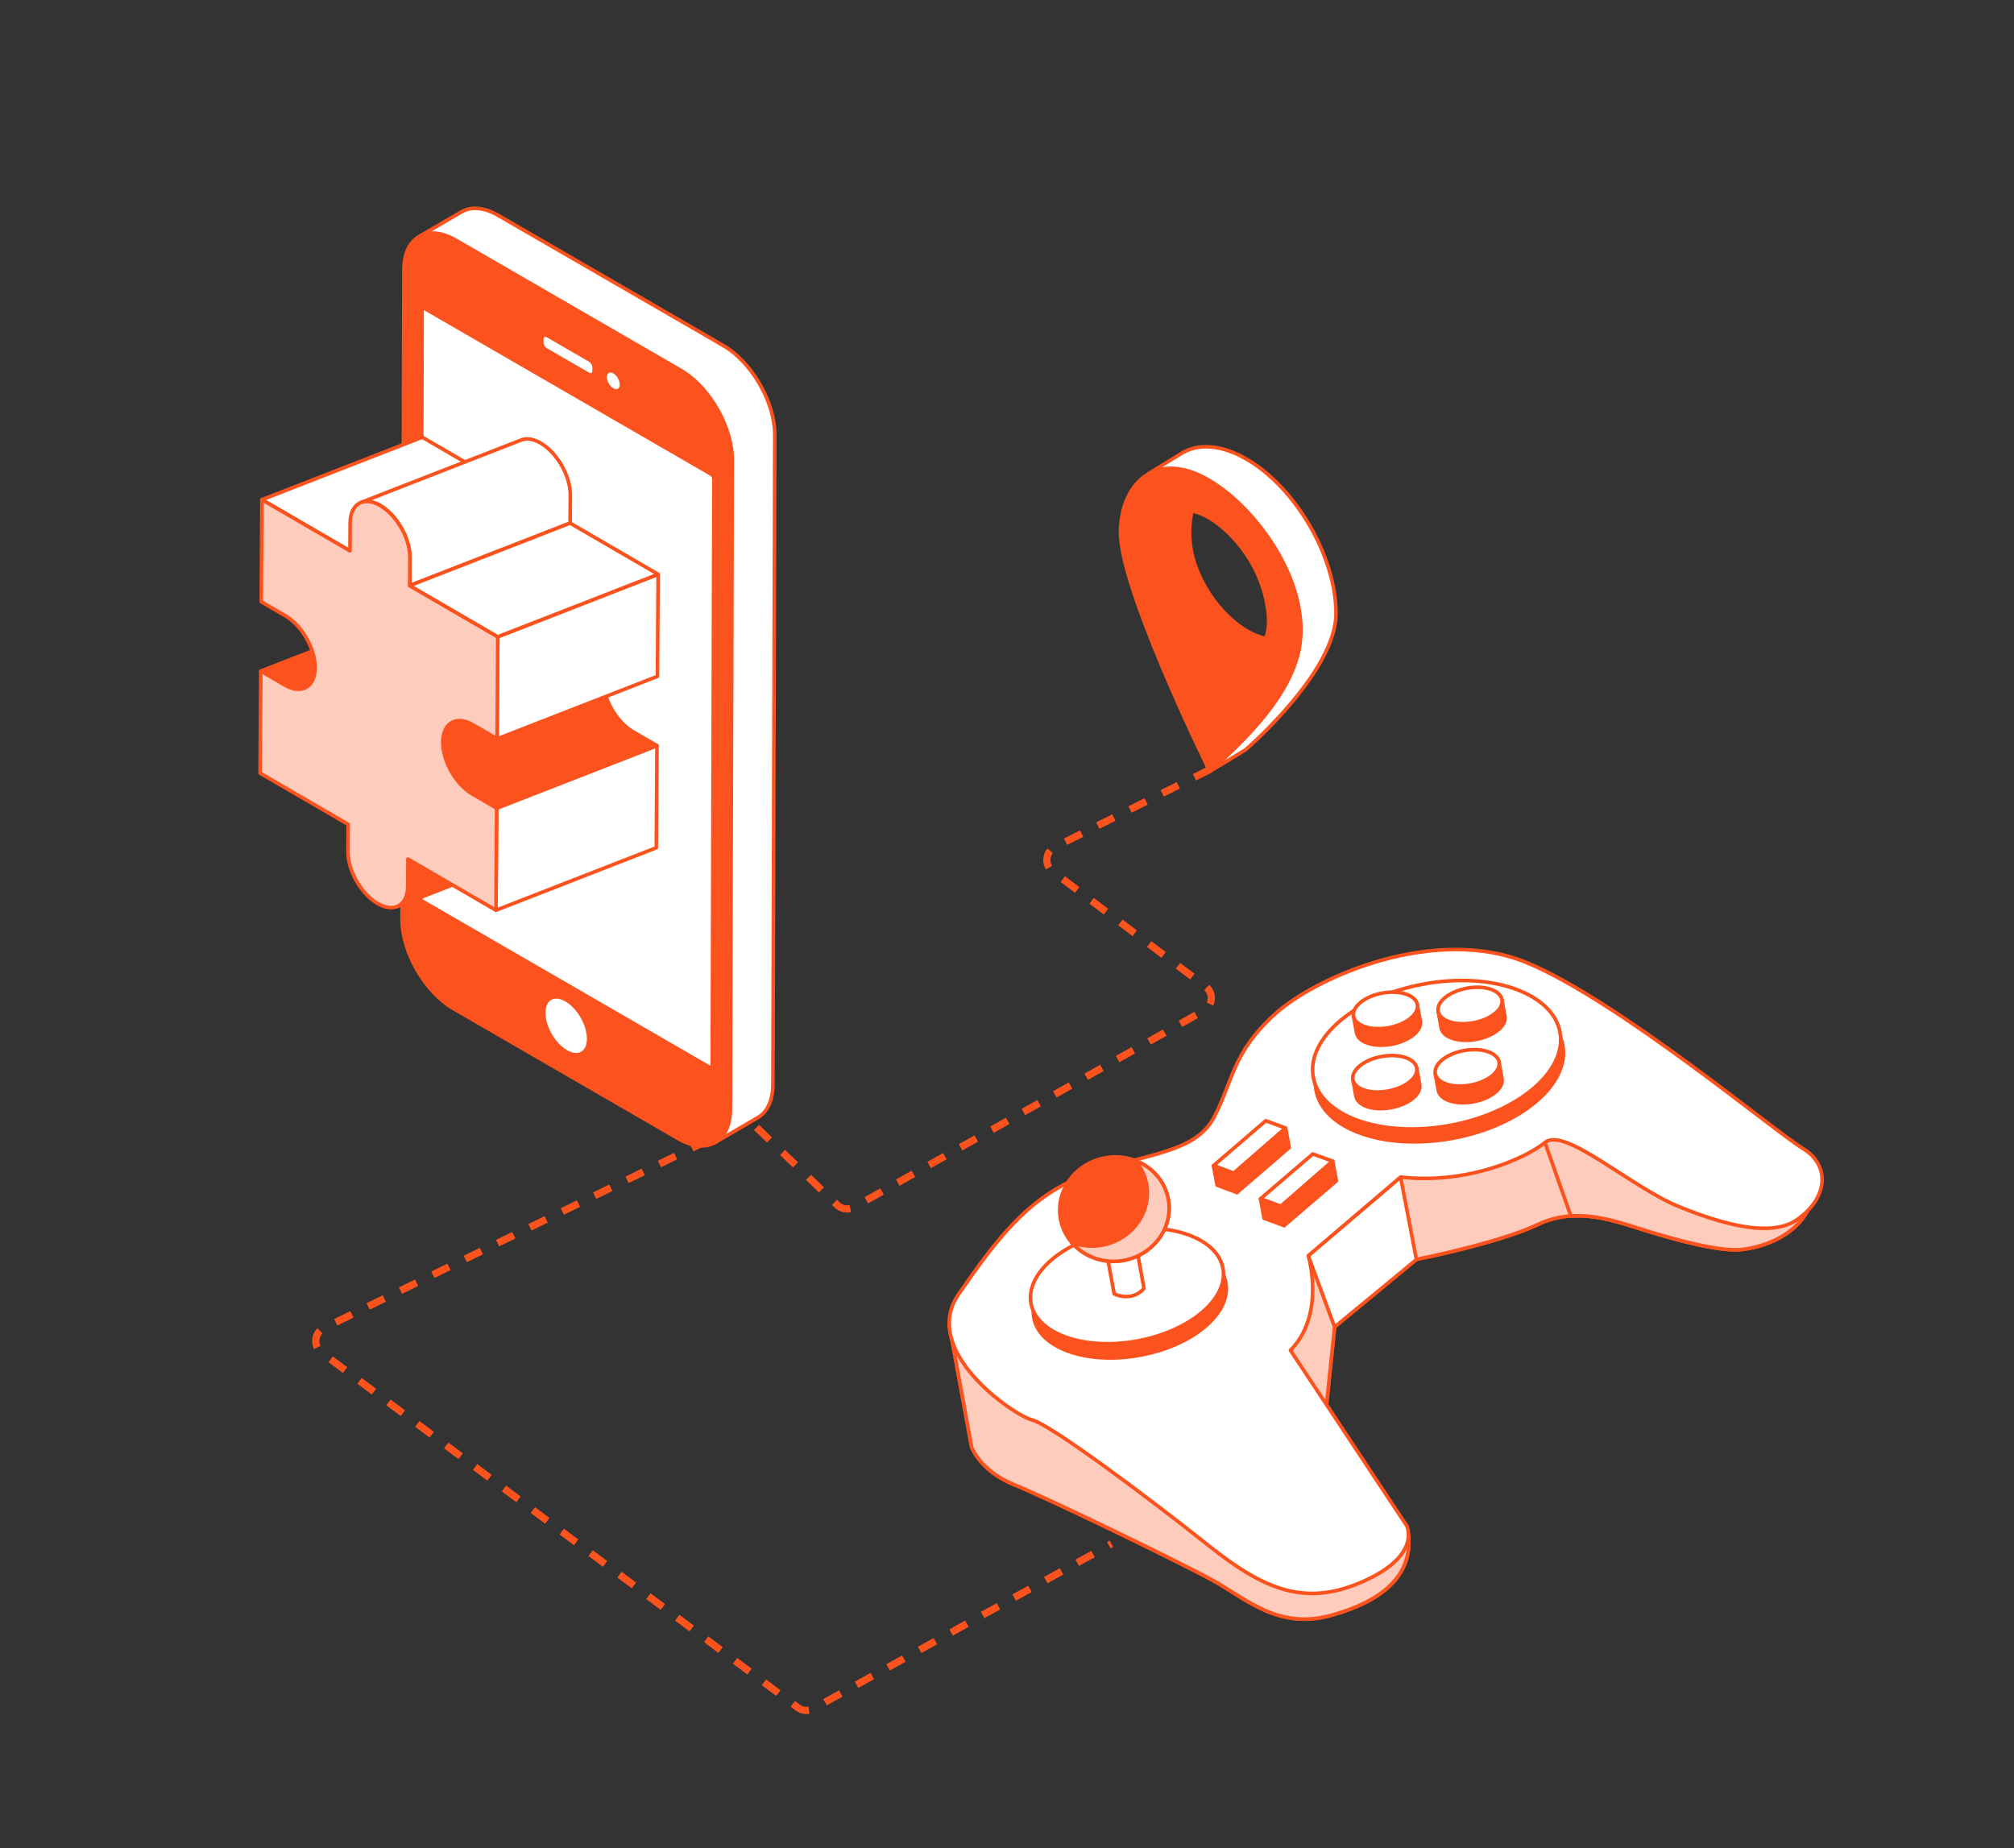 <svg xmlns="http://www.w3.org/2000/svg" width="559" height="513" fill="none"><rect width="100%" height="100%" fill="#333333" stroke="none"/><g clip-path="url(#a)"><path fill="#fff" d="m370.435 368.312-2.248 21.595 22.75 36.25c1.007 10.776-6.557 17.99-21.313 22.157-14.751 4.144-23.612-4.452-32.732-9.523-9.101-5.045-45.99-22.896-55.46-26.727-9.47-3.831-11.763-10.453-11.763-10.453l-6.238-34.12 21.279-9.547 46.161-29.17s65.477-14.593 68.046-16.526c2.568-1.932 39.013-2.442 39.013-2.442l29.645 8.629s37.961 10.47 34.151 17.558c-3.833 7.083-11.872 9.942-17.867 10.756-5.996.815-17.662-2.321-26.65-5.079-8.992-2.735-19.407-6.984-30.44-1.768-9.699 4.589-28.323 8.58-32.699 9.453-.59.138-.931.199-.931.199"/><path stroke="#FC531E" d="m370.435 368.312-2.248 21.595 22.75 36.25c1.007 10.776-6.557 17.99-21.313 22.157-14.751 4.144-23.612-4.452-32.732-9.523-9.101-5.045-45.99-22.896-55.46-26.727-9.47-3.831-11.763-10.453-11.763-10.453l-6.238-34.12 21.279-9.547 46.161-29.17s65.477-14.593 68.046-16.526c2.568-1.932 39.013-2.442 39.013-2.442l29.645 8.629s37.961 10.47 34.151 17.558c-3.833 7.083-11.872 9.942-17.867 10.756-5.996.815-17.662-2.321-26.65-5.079-8.992-2.735-19.407-6.984-30.44-1.768-9.699 4.589-28.323 8.58-32.699 9.453-.59.138-.931.199-.931.199"/><path fill="#FECCBC" d="m370.435 368.312-2.248 21.595 22.75 36.25c1.007 10.776-6.557 17.99-21.313 22.157-14.751 4.144-23.612-4.452-32.732-9.523-9.101-5.045-45.99-22.896-55.46-26.727-9.47-3.831-11.763-10.453-11.763-10.453l-6.238-34.12 21.279-9.547 46.161-29.17s65.477-14.593 68.046-16.526c2.568-1.932 39.013-2.442 39.013-2.442l29.645 8.629s37.961 10.47 34.151 17.558c-3.833 7.083-11.872 9.942-17.868 10.756-5.995.815-17.661-2.321-26.649-5.079-8.992-2.735-19.407-6.984-30.44-1.768-9.699 4.589-28.323 8.58-32.699 9.453-.59.138-.931.199-.931.199"/><path stroke="#FC531E" stroke-linejoin="round" d="m370.435 368.312-2.248 21.595 22.75 36.25c1.007 10.776-6.557 17.99-21.313 22.157-14.751 4.144-23.612-4.452-32.732-9.523-9.101-5.045-45.99-22.896-55.46-26.727-9.47-3.831-11.763-10.453-11.763-10.453l-6.238-34.12 21.279-9.547 46.161-29.17s65.477-14.593 68.046-16.526c2.568-1.932 39.013-2.442 39.013-2.442l29.645 8.629s37.961 10.47 34.151 17.558c-3.833 7.083-11.872 9.942-17.868 10.756-5.995.815-17.661-2.321-26.649-5.079-8.992-2.735-19.407-6.984-30.44-1.768-9.699 4.589-28.323 8.58-32.699 9.453-.59.138-.931.199-.931.199"/><path fill="#fff" stroke="#FC531E" stroke-linejoin="round" d="m388.744 326.704 4.386 22.895-22.701 18.736-7.315-19.795 25.63-21.836Z"/><path fill="#FECCBC" stroke="#FC531E" stroke-linejoin="round" d="m467.571 318.457-29.646-8.628s-2.819.047-6.968.132a42.814 42.814 0 0 0-2.159 7.104l7.204 20.461c7.6-.522 14.776 2.193 21.18 4.163 8.992 2.735 20.68 5.874 26.672 5.083 5.995-.815 14.011-3.677 17.867-10.757 3.81-7.087-34.15-17.558-34.15-17.558Z"/><path fill="#fff" stroke="#FC531E" stroke-linejoin="round" d="m388.743 326.704-25.63 21.836s4.932 16.254-4.94 26.247l32.266 48.688s4.226 8.197-11.987 15.427c-16.217 7.253-27.652 2.313-43.159-10.042-15.508-12.355-43.522-33.397-48.827-34.735-5.296-1.383-31.195-19.26-20.403-34.887 10.793-15.628 19.87-27.786 36.377-33.526 16.507-5.74 29.363-5.759 34.569-15.684 5.207-9.925 4.968-17.667 16.661-28.371 11.696-10.727 44.961-24.976 70.284-14.378 25.327 10.574 68.514 46.68 76.405 51.475 7.914 4.798 6.91 14.033-1.775 19.902-5.462 3.692-15.544 3.231-32.657-3.77-13.375-5.478-31.683-22.271-37.115-17.771-5.447 4.451-21.737 11.715-40.069 9.589Z"/><path fill="#fff" stroke="#FC531E" stroke-linejoin="round" d="m349.862 332.735 5.649 2.104 14.387-12.545-5.526-1.989-14.51 12.43Z"/><path fill="#FC531E" stroke="#FC531E" stroke-linejoin="round" d="m356.411 340.188-.9-5.348 14.387-12.545 1.022 5.463-14.509 12.43Z"/><path fill="#FC531E" stroke="#FC531E" stroke-linejoin="round" d="m349.864 332.735 5.648 2.104.9 5.348-5.564-2.042-.984-5.41Z"/><path fill="#fff" stroke="#FC531E" stroke-linejoin="round" d="m336.8 323.553 5.648 2.104 14.41-12.541-5.541-2.039-14.517 12.476Z"/><path fill="#FC531E" stroke="#FC531E" stroke-linejoin="round" d="m343.325 331.002-.9-5.348 14.41-12.541.984 5.41-14.494 12.479Z"/><path fill="#FC531E" stroke="#FC531E" stroke-linejoin="round" d="m336.799 323.553 5.649 2.104.899 5.349-5.518-2.035-1.03-5.418ZM340.241 356.04c1.541 8.432-9.139 17.464-23.855 20.125-14.719 2.685-27.904-1.958-29.441-10.413-1.536-8.456 9.139-17.464 23.859-20.148 14.72-2.685 27.901 1.98 29.437 10.436Z"/><path fill="#fff" stroke="#FC531E" stroke-linejoin="round" d="M339.442 352.063c1.54 8.433-9.139 17.464-23.836 20.152-14.719 2.685-27.9-1.981-29.441-10.413-1.537-8.456 9.139-17.464 23.859-20.148 14.719-2.685 27.9 1.98 29.418 10.409Z"/><path fill="#fff" stroke="#FC531E" stroke-linejoin="round" d="m317.529 357.63-2.684-14.719-8.287 1.518 2.685 14.719c-.023-.004 4.816 2.414 8.286-1.518Z"/><path fill="#FC531E" stroke="#FC531E" stroke-linejoin="round" d="M324.25 332.886c1.422 7.87-4.073 15.43-12.36 16.948-8.241 1.525-16.094-3.641-17.543-11.491-1.422-7.87 4.074-15.431 12.361-16.948 8.241-1.525 16.097 3.618 17.542 11.491Z"/><path fill="#FECCBC" stroke="#FC531E" stroke-linejoin="round" d="M315.134 322.145a13.961 13.961 0 0 1 3.09 6.519c1.422 7.869-4.074 15.43-12.337 16.951a15.912 15.912 0 0 1-8.423-.773c3.356 3.941 8.817 6.037 14.448 4.996 8.241-1.525 13.783-9.079 12.361-16.948-.95-5.049-4.52-8.979-9.139-10.745Z"/><path fill="#FC531E" stroke="#FC531E" stroke-linejoin="round" d="M433.763 290.082c1.987 10.846-11.744 22.437-30.655 25.884-18.911 3.447-35.864-2.535-37.828-13.377-1.986-10.847 11.745-22.438 30.659-25.908 18.907-3.424 35.838 2.555 37.824 13.401Z"/><path fill="#fff" stroke="#FC531E" stroke-linejoin="round" d="M432.994 286.512c1.986 10.846-11.745 22.438-30.655 25.885-18.911 3.447-35.865-2.536-37.828-13.378-1.987-10.846 11.744-22.437 30.655-25.884 18.892-3.474 35.818 2.527 37.828 13.377Z"/><path fill="#FC531E" stroke="#FC531E" stroke-linejoin="round" d="M384.502 280.254c-.805.149-8.831 1.804-8.831 1.804l.835 4.605c.477 2.655 4.846 4.073 9.719 3.188 4.901-.904 8.477-3.777 7.996-6.41l-.835-4.605c.023.004-8.06 1.296-8.884 1.418Z"/><path fill="#fff" stroke="#FC531E" stroke-linejoin="round" d="M393.408 278.84c.477 2.655-3.1 5.529-7.996 6.41-4.9.904-9.243-.533-9.719-3.188-.477-2.655 3.1-5.529 7.973-6.413 4.896-.881 9.266.536 9.742 3.191Z"/><path fill="#FC531E" stroke="#FC531E" stroke-linejoin="round" d="M408 278.898c-.804.149-8.831 1.805-8.831 1.805l.835 4.605c.477 2.655 4.846 4.072 9.719 3.188 4.901-.904 8.477-3.778 7.974-6.414l-.835-4.605a2467.9 2467.9 0 0 1-8.862 1.421Z"/><path fill="#fff" stroke="#FC531E" stroke-linejoin="round" d="M416.885 277.481c.48 2.632-3.1 5.529-7.996 6.409-4.9.904-9.243-.532-9.72-3.187-.476-2.655 3.096-5.506 7.996-6.41 4.877-.907 9.243.533 9.72 3.188Z"/><path fill="#FC531E" stroke="#FC531E" stroke-linejoin="round" d="M407.199 296.224c-.805.148-8.831 1.804-8.831 1.804l.835 4.605c.477 2.655 4.842 4.095 9.719 3.188 4.901-.904 8.477-3.778 7.974-6.414l-.836-4.605c.027-.019-8.06 1.296-8.861 1.422Z"/><path fill="#fff" stroke="#FC531E" stroke-linejoin="round" d="M416.088 294.783c.477 2.655-3.1 5.529-7.996 6.41-4.9.904-9.243-.533-9.72-3.188-.476-2.655 3.1-5.528 7.974-6.413 4.919-.877 9.262.559 9.742 3.191Z"/><path fill="#FC531E" stroke="#FC531E" stroke-linejoin="round" d="M384.342 297.851c-.805.149-8.831 1.805-8.831 1.805l.835 4.605c.476 2.655 4.819 4.091 9.719 3.188 4.896-.881 8.477-3.778 7.973-6.414l-.812-4.601s-8.084 1.292-8.884 1.417Z"/><path fill="#fff" stroke="#FC531E" stroke-linejoin="round" d="M393.225 296.434c.476 2.655-3.1 5.529-7.996 6.41-4.901.903-9.243-.533-9.72-3.188-.476-2.655 3.1-5.529 7.973-6.413 4.897-.881 9.266.536 9.743 3.191Z"/></g><path fill="#FC531E" stroke="#FC531E" stroke-linecap="round" stroke-linejoin="round" stroke-miterlimit="10" d="M188.934 102.77c7.917 4.578 14.335 15.715 14.31 24.826l-.511 180.258c-.025 9.111-6.488 12.8-14.405 8.221l-62.42-36.1c-7.917-4.578-14.339-15.719-14.31-24.826l.51-180.258c.025-9.111 6.489-12.8 14.406-8.221l62.42 36.1Z"/><path fill="#fff" stroke="#FC531E" stroke-linecap="round" stroke-linejoin="round" stroke-miterlimit="10" d="M202.305 96.91c-1.158-.815 2.657 1.435-63.994-37.11-3.985-2.304-7.601-2.516-10.212-.994l-10.03 5.838c-.589.346-1.179.686-1.768 1.032 2.611-1.522 6.227-1.31 10.212.993 66.925 38.708 62.587 36.184 63.209 36.583 7.531 4.807 13.55 15.577 13.521 24.344l-.51 180.258c-.013 4.524-1.615 7.714-4.193 9.215l11.209-6.525c.178-.104.415-.241.589-.345 2.578-1.501 4.181-4.687 4.193-9.215l.511-180.258c.029-8.604-5.659-18.813-12.737-23.816ZM157.176 278.233c3.114 1.8 5.629 6.167 5.621 9.756-.012 3.584-2.545 5.031-5.658 3.227-3.118-1.801-5.634-6.172-5.621-9.752.008-3.589 2.54-5.032 5.658-3.231Z"/><path fill="#fff" stroke="#FC531E" stroke-linecap="round" stroke-linejoin="round" stroke-miterlimit="10" d="M197.465 131.65c.382.221.685.753.685 1.185l-.461 163.051c0 .432-.312.611-.689.391l-79.62-46.052c-.378-.216-.685-.748-.681-1.181l.461-163.05c0-.432.307-.611.685-.39l79.62 46.046Z"/><path fill="#fff" d="M170.237 103.651c.984.57 1.785 1.959 1.781 3.09-.004 1.135-.806 1.593-1.794 1.023-.988-.57-1.785-1.959-1.781-3.094.005-1.127.81-1.589 1.794-1.019Z"/><path fill="#fff" stroke="#FC531E" stroke-linecap="round" stroke-linejoin="round" stroke-miterlimit="10" d="M150.912 281.115c-.012 3.963 2.782 8.807 6.223 10.799 3.442 1.992 6.252.383 6.265-3.576.012-3.963-2.782-8.808-6.223-10.8-3.442-1.992-6.252-.386-6.265 3.577Z"/><path fill="#fff" d="M163.547 100.437c.478.274.864.948.864 1.497l-.004 1.018c0 .554-.395.77-.868.495l-11.802-6.828c-.478-.274-.864-.948-.864-1.497l.004-1.019c0-.549.395-.773.868-.499l11.802 6.833Z"/><path fill="#FC531E" stroke="#FC531E" stroke-linecap="round" stroke-linejoin="round" stroke-miterlimit="10" d="m116.888 168.925 6.723 3.907c.232.136.465.255.692.363.369.181.733.323 1.085.436.079.029.159.051.238.08.193.056.381.096.568.136l.238.051c.148.022.29.034.432.045.085.006.176.023.261.023.102.005.199 0 .301-.006.114 0 .227 0 .335-.011.08-.006.153-.023.227-.034.119-.017.244-.029.364-.057.073-.017.147-.04.221-.062.131-.034.261-.068.38-.119-14.835 5.783-29.666 11.566-44.501 17.344-.04.017-.08.028-.114.039-.085.029-.176.051-.267.074-.073.023-.153.045-.227.068-.017.006-.028.011-.045.011-.097.023-.199.029-.301.046-.08.011-.159.028-.239.034-.01 0-.028.006-.04.006-.096.005-.192.005-.289.005-.102 0-.204.012-.306.006h-.034c-.074 0-.148-.017-.228-.023a5.583 5.583 0 0 1-.425-.045c-.023-.006-.046-.006-.063-.006-.057-.011-.12-.028-.176-.04a7.026 7.026 0 0 1-.568-.136c-.04-.011-.08-.017-.125-.028-.034-.011-.073-.034-.113-.045a8.853 8.853 0 0 1-1.783-.805l-6.722-3.907 44.501-17.35ZM113.171 245.996l.051-7.553 44.507-17.344-.051 7.553c-.017 2.959-1.192 4.932-3.014 5.647-14.836 5.777-29.672 11.561-44.508 17.344 1.828-.715 2.998-2.688 3.015-5.647Z"/><path fill="#fff" stroke="#FC531E" stroke-linecap="round" stroke-linejoin="round" stroke-miterlimit="10" d="m97.13 152.901 44.507-17.344-24.436-14.203-44.508 17.344 24.437 14.203ZM137.658 252.646l44.502-17.344.187-28.333-44.501 17.345-.188 28.332Z"/><path fill="#FC531E" stroke="#FC531E" stroke-linecap="round" stroke-linejoin="round" stroke-miterlimit="10" d="M122.999 207.587c-.005-.062-.005-.119-.011-.175a12.43 12.43 0 0 1-.085-1.44c.017-2.96 1.187-4.939 3.015-5.653l44.507-17.344c-1.828.708-2.992 2.687-3.015 5.647 0 .47.034.958.091 1.446.011.119.023.238.04.357.039.278.091.555.142.839.022.119.039.238.068.357.04.182.091.369.142.556.045.17.085.334.13.504.034.131.08.256.12.386.068.21.13.414.204.618.045.125.091.244.136.363.08.204.159.408.244.618.051.125.103.244.159.363.091.204.182.402.284.606l.171.341c.107.215.227.43.34.64.051.097.102.193.159.289.136.239.284.471.426.703l.131.216c.125.193.261.38.391.573.08.113.159.238.245.351.051.068.107.136.164.21.182.244.369.488.562.72l.182.21c.284.329.579.646.88.952.074.074.148.153.227.227.363.352.738.68 1.124.981.08.062.165.125.244.187.404.306.812.59 1.238.834l6.711 3.9-44.507 17.344-6.711-3.9c-.426-.244-.84-.533-1.244-.845-.073-.057-.153-.114-.227-.176a16.813 16.813 0 0 1-1.135-.992c-.023-.023-.051-.04-.074-.063-.045-.045-.085-.096-.136-.147a21.157 21.157 0 0 1-.903-.975 1.802 1.802 0 0 0-.114-.119l-.051-.068a15.198 15.198 0 0 1-.573-.737c-.046-.063-.097-.119-.142-.176-.006-.006-.011-.017-.017-.023-.091-.125-.176-.255-.261-.38-.119-.17-.233-.334-.347-.504-.005-.012-.017-.023-.022-.034l-.154-.255a21.92 21.92 0 0 1-.352-.573c-.017-.028-.034-.062-.051-.091a46.725 46.725 0 0 0-.17-.306c-.08-.147-.165-.295-.244-.448-.029-.057-.057-.119-.091-.176-.057-.119-.114-.232-.17-.351-.051-.108-.108-.21-.154-.312-.045-.091-.079-.187-.119-.278a10.481 10.481 0 0 1-.159-.368c-.028-.068-.062-.142-.091-.21-.056-.136-.102-.278-.153-.414-.045-.114-.091-.227-.131-.34l-.051-.136c-.056-.17-.108-.341-.164-.516a8.43 8.43 0 0 1-.114-.363c-.006-.029-.017-.057-.023-.085-.039-.142-.068-.284-.107-.42-.046-.187-.097-.368-.137-.555-.005-.034-.017-.063-.022-.091-.017-.091-.029-.176-.046-.261a15.964 15.964 0 0 1-.142-.833.673.673 0 0 1-.057-.205Z"/><path fill="#fff" stroke="#FC531E" stroke-linecap="round" stroke-linejoin="round" stroke-miterlimit="10" d="M113.649 152.963c-.039-.283-.09-.572-.147-.862-.023-.107-.04-.215-.063-.328a16.946 16.946 0 0 0-.147-.59c-.04-.159-.08-.318-.125-.476-.04-.136-.085-.267-.125-.403-.063-.198-.125-.402-.199-.607-.045-.124-.096-.249-.142-.374a18.223 18.223 0 0 0-.244-.606l-.153-.358a33.94 33.94 0 0 0-.284-.618c-.057-.113-.114-.232-.17-.346a16.645 16.645 0 0 0-.33-.612 4.853 4.853 0 0 0-.176-.317 21.007 21.007 0 0 0-.386-.635c-.062-.097-.119-.199-.181-.29a9.988 9.988 0 0 0-.33-.476c-.102-.147-.198-.295-.301-.436-.051-.068-.102-.131-.153-.199a18.623 18.623 0 0 0-.573-.731c-.057-.068-.12-.136-.176-.204a18.052 18.052 0 0 0-.886-.959c-.074-.073-.142-.147-.216-.221a15.3 15.3 0 0 0-1.13-.986c-.074-.063-.153-.119-.233-.176a11.607 11.607 0 0 0-1.237-.839 12.379 12.379 0 0 0-.693-.369 8.053 8.053 0 0 0-1.079-.431c-.085-.028-.164-.056-.25-.079-.193-.057-.38-.096-.567-.136-.074-.017-.154-.04-.233-.051a5.56 5.56 0 0 0-.432-.045c-.09-.006-.176-.023-.266-.029-.108-.005-.211 0-.318.006-.103.006-.21 0-.313.011-.09.012-.176.023-.267.04-.107.017-.215.028-.323.051l-.25.068c-.119.034-.244.068-.358.113 14.836-5.777 29.672-11.56 44.508-17.344.039-.011.073-.028.113-.039.08-.029.165-.046.244-.068.086-.023.165-.051.25-.068.017-.006.029-.012.046-.012.085-.017.176-.022.266-.039.091-.012.188-.035.279-.04.011 0 .022 0 .028-.006.085-.006.176 0 .267-.006.113 0 .221-.011.335-.005h.034c.068.005.142.017.216.022.147.012.289.023.443.052.022.005.039 0 .056.005.057.012.114.029.165.04.193.04.38.085.579.142.04.011.085.017.125.028.04.011.074.034.114.045.357.119.715.255 1.09.437.011.006.017.006.028.011.221.108.443.227.664.357.42.244.829.533 1.232.834.08.062.159.119.239.181.386.307.761.635 1.13.987a.995.995 0 0 1 .074.068c.045.051.09.102.136.147.306.307.607.63.891.97.04.045.08.079.119.125l.057.073c.188.227.369.465.551.698.051.073.113.136.165.21.005.005.011.017.017.028.068.096.136.193.198.289a45.953 45.953 0 0 1 .438.624l.136.221c.125.198.255.402.374.607l.052.085c.062.107.119.215.176.323.079.147.164.289.238.436l.085.17c.063.119.114.233.171.352.051.108.107.215.159.323.045.097.085.199.13.295.051.113.097.227.148.34l.102.233c.057.136.102.272.153.408l.137.357.051.13c.056.159.102.318.147.477.046.13.091.266.131.402.005.029.017.057.028.085.04.136.068.278.102.414.046.187.103.374.142.562.006.034.017.062.023.096.017.091.028.176.045.266.057.278.103.556.142.834.012.062.023.119.029.181.005.057.005.114.011.17.051.488.091.97.085 1.446l-.051 7.785-44.513 17.333.051-7.785a12.52 12.52 0 0 0-.085-1.446 6.919 6.919 0 0 0-.04-.346ZM137.975 205.076l44.507-17.344.187-28.332-44.507 17.344-.187 28.332Z"/><path fill="#FECCBC" stroke="#FC531E" stroke-linecap="round" stroke-linejoin="round" stroke-miterlimit="10" d="M105.54 140.315c-4.582-2.659-8.323-.51-8.357 4.797l-.051 7.785-24.437-14.198-.182 28.332 6.723 3.907c4.581 2.659 8.266 9.128 8.232 14.441-.034 5.313-3.781 7.456-8.357 4.797l-6.723-3.907-.193 28.332 24.437 14.203-.051 7.547c-.034 5.313 3.651 11.776 8.233 14.441 4.581 2.659 8.323.51 8.357-4.797l.051-7.552 24.437 14.197.187-28.332-6.711-3.901c-4.587-2.664-8.266-9.128-8.232-14.441.034-5.312 3.77-7.467 8.357-4.796l6.711 3.9.188-28.332-24.437-14.197.051-7.785c.04-5.312-3.651-11.776-8.233-14.441Z"/><path fill="#fff" stroke="#FC531E" stroke-linecap="round" stroke-linejoin="round" stroke-miterlimit="10" d="m138.159 176.744 44.508-17.345-24.437-14.202-44.507 17.344 24.436 14.203Z"/><path stroke="#FC531E" stroke-dasharray="5 5" stroke-width="2" d="M196.5 316.5 89.892 368.62c-2.69 1.315-3.034 5.01-.634 6.8l132.174 98.538a4 4 0 0 0 4.326.294L308.5 428.5"/><path fill="#FC531E" stroke="#FC531E" stroke-linejoin="round" stroke-miterlimit="10" d="M346.208 182.933c.015 0 .015 0 .029-.015-.102.044-.219.073-.321.103.088-.03.19-.059.292-.088ZM346.793 182.685c.015 0 .015-.015.029-.015l-.306.131c.087-.043.19-.073.277-.116Z"/><path fill="#FC531E" d="M339.135 182.743c.015 0 .015 0 0 0-.146-.043-.306-.116-.467-.175.161.059.321.117.467.175Z"/><path stroke="#FC531E" stroke-linejoin="round" stroke-miterlimit="10" d="M339.135 182.743c.015 0 .015 0 0 0Zm0 0c-.146-.043-.306-.116-.467-.175.161.059.321.117.467.175Z"/><path fill="#FC531E" stroke="#FC531E" stroke-linejoin="round" stroke-miterlimit="10" d="M336.536 182.306c2.469 1.196 5.786 1.881 8.445 1.429 3.287-.569 5.332-3.441 6.369-6.517-1.607-.321-3.316-.963-5.113-1.998-7.845-4.52-14.682-14.623-15.851-24.028-.628-5.044.307-8.762.672-10.512-3.959-.029-7.904 1.415-10.11 5.278-1.723 3.018-1.753 6.824-1.314 10.279.832 6.328 3.827 12.51 7.728 17.54 2.352 3.018 5.361 6.677 9.174 8.529Z"/><path fill="#FC531E" stroke="#FC531E" stroke-linejoin="round" stroke-miterlimit="10" d="M347.901 182.058c.19-.131.365-.262.541-.408a9.044 9.044 0 0 1-.979.685c.146-.087.292-.175.438-.277Z"/><path fill="#fff" stroke="#FC531E" stroke-linejoin="round" stroke-miterlimit="10" d="M345.945 127.412c-6.925-3.994-13.207-4.359-17.736-1.735 0 0-9.394 5.745-9.408 5.76 8.999-1.969 19.313 3.28 25.245 8.952 7.465 7.158 13.25 15.644 15.763 25.704 2.542 10.162.102 18.998-5.625 27.527-4.908 7.305-11.044 13.88-17.575 19.77-.423.379-.715.642-.818.729l9.935-6.021c1.256-1.094 25.04-21.943 25.084-37.733.029-15.775-11.103-35.006-24.865-42.953Z"/><path fill="#FC531E" stroke="#FC531E" stroke-linejoin="round" stroke-miterlimit="10" d="M361.037 176.416c.862-15.528-10.796-32.907-22.63-41.276-3.331-2.362-7.042-4.374-11.088-4.972-10.87-1.604-16.304 7.946-16.319 17.481-.044 15.411 22.411 61.615 24.66 66.193.015.029.03.044.03.073l.102.204c.102-.102.394-.35.818-.729 9.452-8.514 21.417-20.266 23.974-33.213.234-1.224.38-2.493.453-3.761Zm-26.706 3.79c-2.118-1.516-4.018-3.324-5.493-4.942-4.558-5.03-7.597-11.416-8.722-18.094-.467-2.785-.628-5.671.132-8.383.759-2.712 2.556-5.249 5.142-6.372 6.677-2.93 13.85 3.252 17.897 7.932 4.441 5.132 7.479 11.489 8.517 18.195.423 2.698.526 5.512-.249 8.121-.774 2.625-2.542 5.045-5.04 6.139-4.09 1.764-8.488.043-12.184-2.596Z"/><path stroke="#FC531E" stroke-dasharray="5 5" stroke-width="2" d="m336 213.5-43.221 21.61c-2.657 1.329-2.99 4.988-.616 6.775l42.442 31.932c2.307 1.736 2.072 5.269-.445 6.684l-97.071 54.544a4 4 0 0 1-4.731-.603L209 312"/><defs><clipPath id="a"><path fill="#fff" d="M252 224h263v263H252z"/></clipPath></defs></svg>